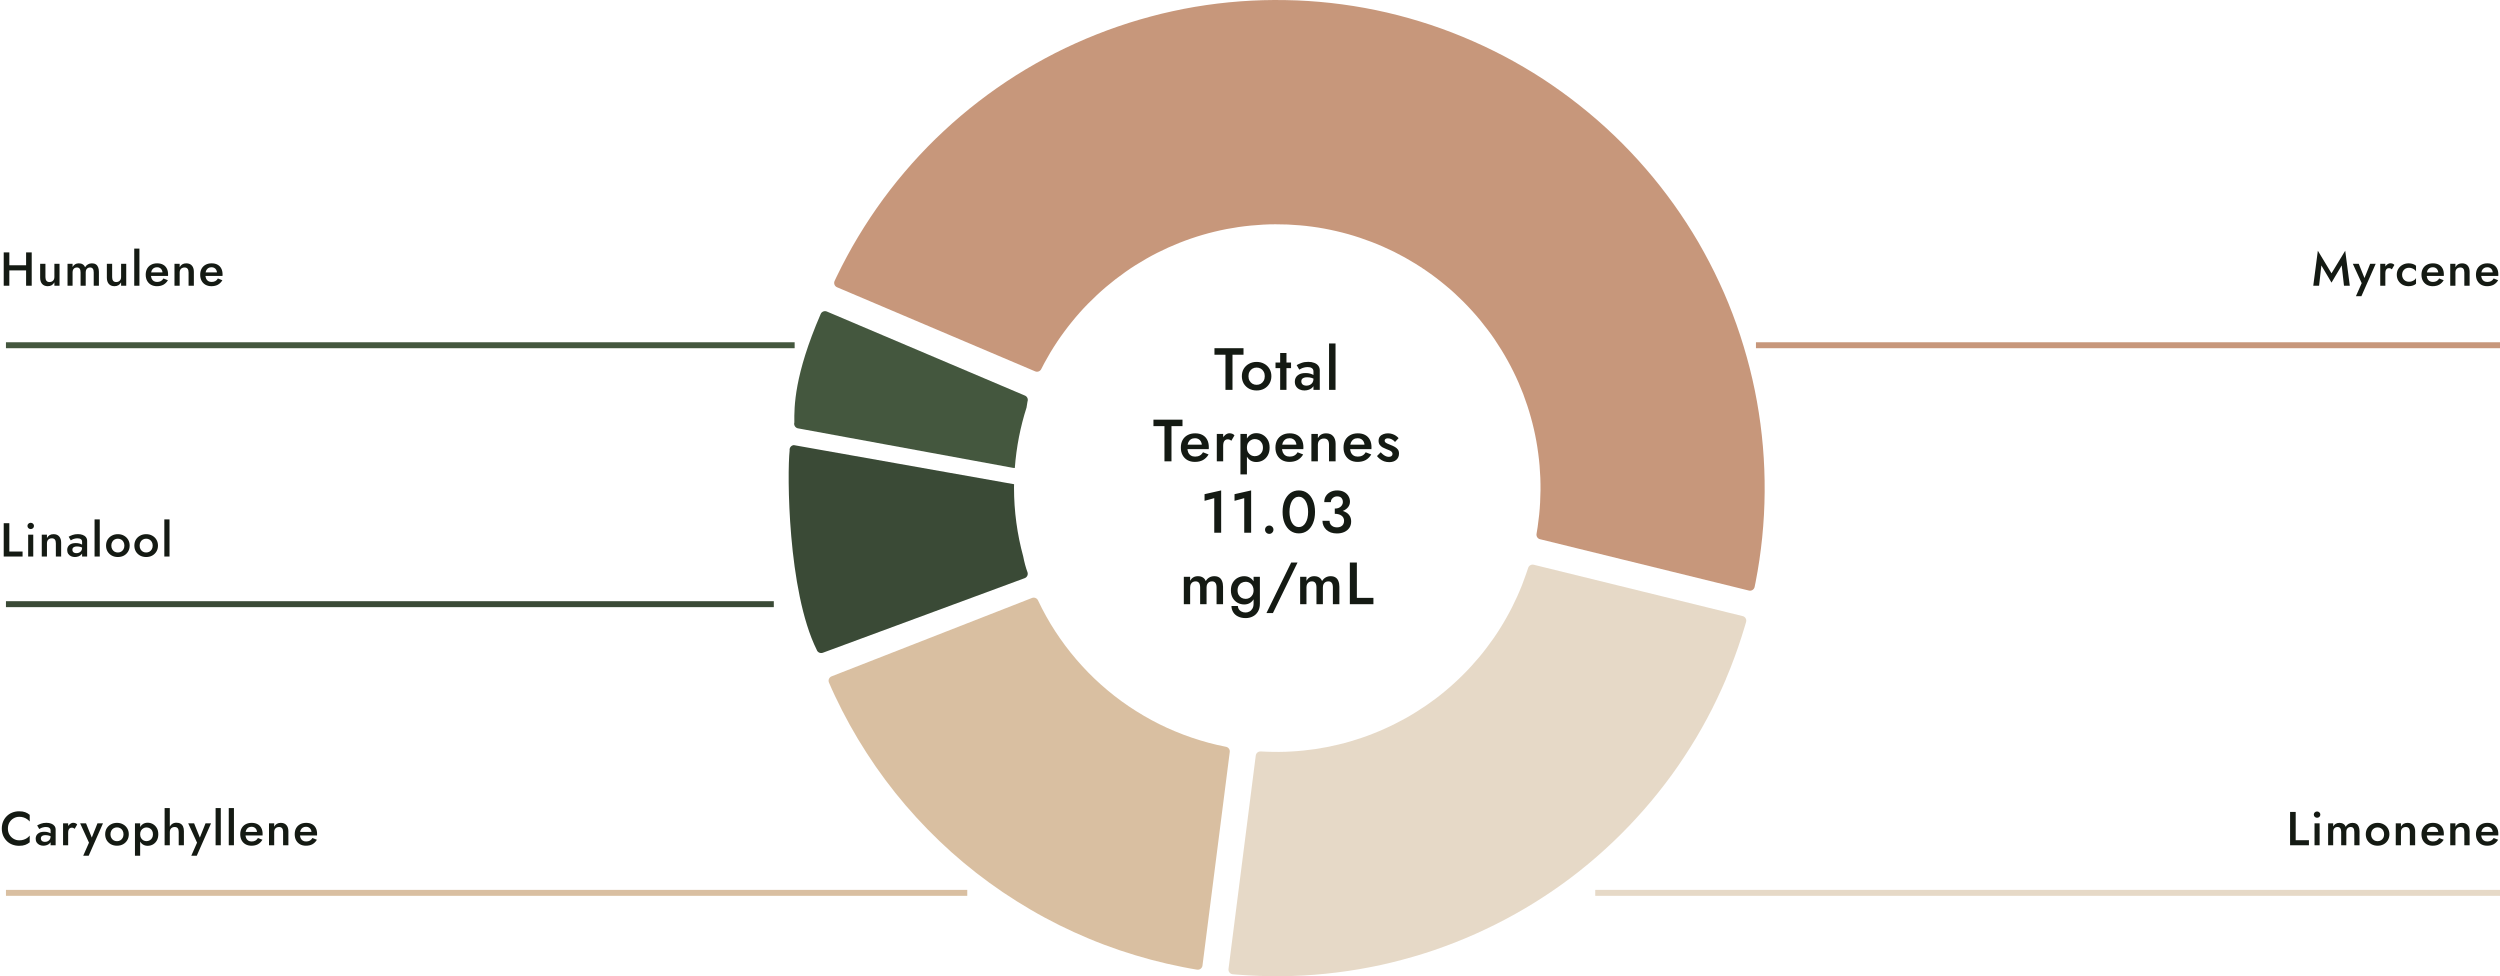<svg width="840" height="328" viewBox="0 0 840 328" fill="none" xmlns="http://www.w3.org/2000/svg">
<g clip-path="url(#clip0_1339_1946)">
<path d="M517.455 181.187C516.632 180.991 516.141 180.187 516.279 179.364C516.416 178.599 516.534 177.815 516.651 177.05C516.847 175.677 517.024 174.305 517.161 172.952C517.298 171.598 517.416 170.206 517.475 168.834C517.553 167.461 517.593 166.069 517.612 164.716C517.612 163.343 517.612 161.951 517.553 160.578C517.495 159.206 517.416 157.833 517.298 156.46C517.181 155.088 517.024 153.715 516.847 152.362C516.671 150.989 516.455 149.617 516.22 148.283C515.984 146.93 515.69 145.558 515.396 144.244C515.082 142.891 514.749 141.557 514.376 140.244C514.004 138.91 513.611 137.596 513.18 136.302C512.748 134.988 512.278 133.675 511.807 132.4C511.317 131.125 510.787 129.851 510.238 128.576C509.689 127.302 509.1 126.047 508.492 124.831C507.884 123.596 507.237 122.36 506.57 121.164C505.904 119.968 505.217 118.752 504.491 117.595C503.785 116.438 503.021 115.281 502.256 114.124C501.491 112.987 500.687 111.869 499.843 110.771C499.02 109.673 498.157 108.595 497.294 107.536C496.431 106.477 495.509 105.438 494.587 104.418C493.665 103.398 492.704 102.398 491.743 101.418C490.782 100.457 489.762 99.477 488.762 98.555C487.762 97.633 486.703 96.712 485.644 95.849C484.585 94.986 483.506 94.104 482.408 93.28C481.309 92.457 480.192 91.633 479.054 90.868C477.916 90.084 476.759 89.339 475.602 88.613C474.425 87.888 473.229 87.182 472.033 86.515C470.836 85.848 469.601 85.201 468.385 84.593C467.149 83.985 465.894 83.397 464.639 82.848C463.384 82.299 462.109 81.77 460.814 81.279C459.52 80.789 458.225 80.319 456.931 79.887C455.637 79.456 454.323 79.044 452.989 78.671C451.675 78.299 450.322 77.965 448.988 77.652C447.654 77.338 446.301 77.063 444.948 76.808C443.595 76.554 442.222 76.338 440.868 76.161C439.496 75.965 438.103 75.828 436.769 75.71C435.396 75.593 434.004 75.495 432.651 75.436C431.297 75.377 429.905 75.358 428.532 75.358C427.179 75.358 425.786 75.397 424.413 75.475C423.041 75.553 421.668 75.652 420.295 75.789C418.922 75.926 417.549 76.083 416.196 76.279C414.843 76.475 413.47 76.71 412.116 76.965C410.763 77.22 409.41 77.534 408.076 77.848C406.743 78.162 405.409 78.534 404.095 78.907C402.781 79.299 401.447 79.711 400.153 80.162C398.858 80.613 397.564 81.083 396.289 81.593C395.014 82.103 393.739 82.652 392.484 83.201C391.229 83.77 389.974 84.378 388.758 84.986C387.542 85.613 386.306 86.26 385.13 86.946C383.933 87.633 382.756 88.339 381.599 89.064C380.442 89.79 379.285 90.554 378.167 91.358C377.049 92.143 375.931 92.966 374.833 93.809C373.754 94.653 372.676 95.516 371.617 96.418C370.577 97.3 369.538 98.222 368.537 99.163C367.537 100.104 366.537 101.065 365.576 102.045C364.615 103.006 363.673 104.026 362.752 105.065C361.849 106.085 360.947 107.144 360.084 108.222C359.221 109.281 358.378 110.379 357.554 111.497C356.731 112.595 355.946 113.732 355.181 114.87C354.416 116.007 353.691 117.183 352.965 118.36C352.259 119.537 351.573 120.752 350.925 121.948C350.553 122.635 350.2 123.321 349.847 124.027C349.474 124.772 348.591 125.106 347.807 124.772L281.242 96.516C280.418 96.163 280.046 95.202 280.438 94.378C280.654 93.908 280.889 93.437 281.105 92.966C282.203 90.692 283.36 88.397 284.576 86.162C285.772 83.927 287.047 81.691 288.361 79.515C289.675 77.338 291.048 75.161 292.441 73.063C293.853 70.945 295.324 68.847 296.814 66.808C298.325 64.769 299.894 62.729 301.482 60.768C303.09 58.807 304.738 56.846 306.424 54.944C308.111 53.062 309.857 51.179 311.641 49.356C313.407 47.552 315.25 45.748 317.113 44.022C318.957 42.297 320.879 40.591 322.821 38.944C324.762 37.296 326.743 35.688 328.763 34.139C330.764 32.59 332.843 31.061 334.921 29.61C337 28.159 339.138 26.727 341.276 25.374C343.414 24.021 345.61 22.707 347.827 21.452C350.023 20.197 352.298 18.982 354.554 17.825C356.809 16.668 359.123 15.57 361.438 14.53C363.732 13.491 366.105 12.491 368.479 11.55C370.832 10.608 373.244 9.726 375.637 8.902C378.03 8.079 380.481 7.295 382.913 6.589C385.345 5.883 387.836 5.216 390.288 4.608C392.759 4.02 395.269 3.471 397.76 2.981C400.251 2.49 402.781 2.079 405.291 1.706C407.802 1.333 410.351 1.039 412.881 0.784C415.411 0.529 417.961 0.353 420.491 0.216C423.021 0.078 425.59 0.02 428.12 0C430.67 0 433.239 0.039 435.769 0.137C438.299 0.235 440.868 0.412 443.398 0.627C445.928 0.843 448.478 1.137 450.988 1.471C453.499 1.804 456.029 2.216 458.539 2.667C461.03 3.118 463.54 3.647 466.012 4.216C468.483 4.785 470.974 5.432 473.406 6.118C475.857 6.804 478.309 7.569 480.701 8.353C483.094 9.157 485.526 10.02 487.899 10.942C490.272 11.864 492.645 12.844 494.96 13.864C497.274 14.883 499.608 15.962 501.883 17.099C504.158 18.217 506.433 19.413 508.649 20.648C510.866 21.884 513.082 23.178 515.239 24.511C517.396 25.845 519.554 27.237 521.633 28.688C523.731 30.119 525.81 31.629 527.83 33.159C529.85 34.688 531.871 36.296 533.812 37.904C535.754 39.512 537.695 41.199 539.578 42.924C541.441 44.63 543.305 46.414 545.089 48.199C546.874 50.003 548.659 51.866 550.346 53.729C552.052 55.611 553.738 57.553 555.347 59.494C556.955 61.435 558.544 63.455 560.073 65.494C561.603 67.514 563.094 69.612 564.525 71.71C565.957 73.808 567.35 75.965 568.683 78.122C570.017 80.279 571.311 82.495 572.527 84.731C573.763 86.966 574.94 89.241 576.058 91.496C577.175 93.77 578.254 96.104 579.274 98.418C580.294 100.751 581.255 103.124 582.157 105.497C583.059 107.869 583.922 110.281 584.707 112.693C585.491 115.085 586.236 117.556 586.923 120.007C587.609 122.439 588.237 124.929 588.806 127.419C589.374 129.871 589.884 132.4 590.335 134.91C590.787 137.42 591.179 139.95 591.512 142.46C591.846 144.969 592.12 147.538 592.336 150.048C592.552 152.578 592.709 155.127 592.807 157.676C592.905 160.206 592.944 162.774 592.924 165.324C592.905 167.853 592.826 170.422 592.689 172.952C592.552 175.481 592.356 178.03 592.101 180.56C591.846 183.07 591.532 185.619 591.159 188.148C590.787 190.658 590.355 193.188 589.865 195.678C589.767 196.188 589.669 196.698 589.551 197.208C589.374 198.09 588.492 198.639 587.629 198.424L517.416 181.168L517.455 181.187Z" fill="#C7977B"/>
<path d="M579.957 228.091C579.486 229.189 579.015 230.268 578.525 231.346C577.505 233.601 576.426 235.876 575.309 238.092C574.191 240.307 572.994 242.523 571.778 244.68C570.562 246.837 569.287 248.994 567.954 251.092C566.64 253.19 565.247 255.289 563.855 257.328C562.443 259.367 560.972 261.407 559.462 263.368C557.951 265.328 556.402 267.309 554.794 269.211C553.205 271.113 551.558 272.996 549.871 274.819C548.204 276.643 546.458 278.466 544.713 280.212C542.967 281.957 541.143 283.683 539.3 285.369C537.476 287.036 535.574 288.683 533.671 290.271C531.769 291.859 529.788 293.409 527.827 294.899C525.846 296.389 523.806 297.86 521.766 299.252C519.727 300.644 517.628 302.017 515.51 303.331C513.411 304.625 511.254 305.919 509.077 307.115C506.9 308.331 504.684 309.508 502.487 310.606C500.271 311.704 497.996 312.782 495.74 313.802C493.485 314.802 491.151 315.782 488.856 316.684C486.542 317.586 484.189 318.449 481.855 319.253C479.501 320.057 477.109 320.802 474.735 321.489C472.343 322.175 469.93 322.822 467.518 323.41C465.106 323.999 462.654 324.528 460.222 324.999C457.79 325.469 455.319 325.901 452.867 326.254C450.416 326.607 447.925 326.92 445.454 327.175C442.983 327.43 440.492 327.626 438.001 327.764C435.53 327.901 433.02 327.979 430.529 327.999C428.058 328.018 425.528 327.999 423.056 327.901C420.566 327.803 418.075 327.666 415.604 327.469C415.133 327.43 414.682 327.391 414.211 327.352C413.309 327.273 412.662 326.469 412.779 325.567L421.938 253.857C422.037 253.034 422.782 252.426 423.625 252.485C424.351 252.524 425.057 252.563 425.783 252.583C427.116 252.641 428.489 252.641 429.823 252.641C431.156 252.641 432.529 252.583 433.863 252.504C435.197 252.426 436.569 252.328 437.883 252.19C439.198 252.053 440.551 251.896 441.884 251.7C443.198 251.504 444.532 251.269 445.866 251.014C447.18 250.759 448.513 250.465 449.808 250.151C451.122 249.837 452.436 249.484 453.711 249.112C454.986 248.739 456.28 248.327 457.555 247.896C458.83 247.465 460.104 246.994 461.34 246.504C462.595 246.014 463.85 245.484 465.066 244.935C466.302 244.386 467.518 243.817 468.714 243.209C469.911 242.602 471.107 241.974 472.284 241.327C473.461 240.68 474.618 239.974 475.755 239.268C476.893 238.562 478.03 237.817 479.129 237.072C480.247 236.307 481.345 235.503 482.404 234.719C483.463 233.915 484.542 233.072 485.562 232.209C486.601 231.346 487.621 230.464 488.602 229.562C489.602 228.66 490.582 227.718 491.524 226.777C492.485 225.836 493.407 224.855 494.328 223.855C495.231 222.875 496.133 221.836 496.996 220.816C497.859 219.796 498.702 218.718 499.506 217.659C500.31 216.6 501.114 215.502 501.879 214.404C502.644 213.306 503.389 212.168 504.095 211.031C504.801 209.913 505.488 208.737 506.155 207.56C506.822 206.403 507.449 205.207 508.057 204.011C508.665 202.795 509.253 201.58 509.803 200.364C510.058 199.776 510.332 199.187 510.568 198.599C510.842 197.952 511.117 197.305 511.372 196.658C511.862 195.403 512.333 194.128 512.764 192.873C512.999 192.206 513.215 191.52 513.451 190.834C513.706 190.03 514.529 189.559 515.333 189.755L585.546 207.011C586.429 207.227 586.939 208.129 586.684 208.992C586.546 209.443 586.429 209.894 586.292 210.325C585.585 212.698 584.821 215.09 584.016 217.443C583.212 219.777 582.33 222.13 581.428 224.444C580.957 225.659 580.447 226.856 579.937 228.071" fill="#E6D9C7"/>
<path d="M404.036 324.434C403.919 325.316 403.095 325.943 402.213 325.806C400.585 325.532 398.976 325.257 397.368 324.924C393.799 324.218 390.19 323.394 386.679 322.453C383.169 321.512 379.619 320.433 376.167 319.276C372.715 318.1 369.263 316.806 365.89 315.394C362.536 314.002 359.163 312.452 355.907 310.844C352.652 309.217 349.396 307.472 346.258 305.628C343.12 303.785 339.982 301.824 336.962 299.785C333.941 297.746 330.96 295.569 328.077 293.334C325.214 291.098 322.37 288.725 319.644 286.294C316.937 283.862 314.27 281.313 311.72 278.705C309.171 276.097 306.68 273.372 304.307 270.607C301.934 267.842 299.639 264.959 297.462 262.038C295.285 259.116 293.186 256.096 291.206 253.017C289.225 249.958 287.322 246.782 285.557 243.605C283.792 240.409 282.105 237.134 280.556 233.84C279.85 232.369 279.183 230.859 278.536 229.349C278.183 228.526 278.575 227.585 279.418 227.251L346.748 200.916C347.533 200.603 348.415 200.975 348.768 201.72C349.612 203.505 350.514 205.27 351.475 206.995C352.436 208.721 353.456 210.427 354.534 212.074C355.613 213.721 356.751 215.368 357.927 216.937C359.104 218.506 360.34 220.074 361.634 221.565C362.909 223.055 364.262 224.526 365.635 225.937C367.008 227.349 368.459 228.722 369.93 230.036C371.401 231.35 372.931 232.624 374.48 233.84C376.03 235.056 377.658 236.232 379.285 237.33C380.913 238.428 382.6 239.487 384.306 240.487C386.013 241.487 387.758 242.429 389.523 243.311C391.288 244.193 393.093 245.017 394.917 245.762C396.741 246.527 398.604 247.233 400.467 247.86C402.33 248.488 404.252 249.076 406.135 249.586C408.037 250.096 409.979 250.547 411.921 250.919C412.744 251.076 413.313 251.841 413.196 252.684L404.036 324.394V324.434Z" fill="#D9BFA1"/>
<path d="M340.746 162.673C340.746 162.673 340.648 162.673 340.589 162.673L266.709 149.555C265.806 149.653 265.179 150.496 265.316 151.378C264.473 158.869 264.59 198.499 274.416 218.343C274.691 219.186 275.632 219.637 276.476 219.324L344.296 194.263C345.08 193.969 345.492 193.126 345.257 192.322C344.668 190.773 344.178 188.91 343.786 186.91C341.785 179.556 340.707 171.831 340.707 163.85C340.707 163.457 340.726 163.065 340.726 162.673" fill="#3A4A36"/>
<path d="M345.252 134.891C345.527 134.107 345.154 133.225 344.37 132.911L277.824 104.674C277.001 104.321 276.04 104.733 275.726 105.556C266.841 126.126 266.841 136.617 266.9 141.931C266.645 142.794 267.175 143.696 268.038 143.911L340.408 157.206C340.604 157.246 340.781 157.265 340.977 157.246C341.506 150.206 342.84 143.402 344.919 136.931C345.076 135.774 345.193 135.029 345.233 134.93" fill="#44573E"/>
<path d="M408.058 119.18V117H417.818V119.18H414.118V131H411.758V119.18H408.058ZM417.264 126.4C417.264 125.453 417.477 124.62 417.904 123.9C418.344 123.18 418.937 122.62 419.684 122.22C420.444 121.807 421.29 121.6 422.224 121.6C423.17 121.6 424.017 121.807 424.764 122.22C425.51 122.62 426.097 123.18 426.524 123.9C426.964 124.62 427.184 125.453 427.184 126.4C427.184 127.333 426.964 128.167 426.524 128.9C426.097 129.62 425.51 130.187 424.764 130.6C424.017 131 423.17 131.2 422.224 131.2C421.29 131.2 420.444 131 419.684 130.6C418.937 130.187 418.344 129.62 417.904 128.9C417.477 128.167 417.264 127.333 417.264 126.4ZM419.484 126.4C419.484 126.973 419.604 127.48 419.844 127.92C420.084 128.347 420.41 128.687 420.824 128.94C421.237 129.18 421.704 129.3 422.224 129.3C422.744 129.3 423.21 129.18 423.624 128.94C424.037 128.687 424.364 128.347 424.604 127.92C424.844 127.48 424.964 126.973 424.964 126.4C424.964 125.827 424.844 125.32 424.604 124.88C424.364 124.44 424.037 124.1 423.624 123.86C423.21 123.62 422.744 123.5 422.224 123.5C421.704 123.5 421.237 123.62 420.824 123.86C420.41 124.1 420.084 124.44 419.844 124.88C419.604 125.32 419.484 125.827 419.484 126.4ZM428.573 121.8H433.793V123.7H428.573V121.8ZM430.133 118.6H432.253V131H430.133V118.6ZM437.242 128.14C437.242 128.447 437.316 128.713 437.462 128.94C437.609 129.153 437.809 129.313 438.062 129.42C438.329 129.527 438.629 129.58 438.962 129.58C439.402 129.58 439.796 129.493 440.142 129.32C440.502 129.133 440.789 128.873 441.002 128.54C441.216 128.207 441.322 127.807 441.322 127.34L441.642 128.54C441.642 129.127 441.469 129.62 441.122 130.02C440.789 130.42 440.362 130.72 439.842 130.92C439.336 131.107 438.816 131.2 438.282 131.2C437.709 131.2 437.176 131.087 436.682 130.86C436.189 130.633 435.796 130.3 435.502 129.86C435.209 129.42 435.062 128.887 435.062 128.26C435.062 127.367 435.376 126.66 436.002 126.14C436.629 125.607 437.516 125.34 438.662 125.34C439.276 125.34 439.802 125.407 440.242 125.54C440.696 125.673 441.069 125.833 441.362 126.02C441.656 126.193 441.862 126.353 441.982 126.5V127.6C441.569 127.307 441.129 127.093 440.662 126.96C440.196 126.827 439.702 126.76 439.182 126.76C438.729 126.76 438.362 126.82 438.082 126.94C437.802 127.047 437.589 127.2 437.442 127.4C437.309 127.6 437.242 127.847 437.242 128.14ZM436.562 124.2L435.682 122.68C436.109 122.427 436.649 122.18 437.302 121.94C437.956 121.7 438.716 121.58 439.582 121.58C440.329 121.58 440.996 121.693 441.582 121.92C442.169 122.133 442.622 122.453 442.942 122.88C443.276 123.307 443.442 123.827 443.442 124.44V131H441.322V124.86C441.322 124.567 441.276 124.327 441.182 124.14C441.089 123.953 440.949 123.8 440.762 123.68C440.589 123.56 440.382 123.473 440.142 123.42C439.902 123.367 439.642 123.34 439.362 123.34C438.936 123.34 438.529 123.393 438.142 123.5C437.769 123.593 437.449 123.713 437.182 123.86C436.916 123.993 436.709 124.107 436.562 124.2ZM446.56 115.4H448.74V131H446.56V115.4ZM387.558 143.18V141H397.318V143.18H393.618V155H391.258V143.18H387.558ZM401.464 155.2C400.531 155.2 399.704 155 398.984 154.6C398.277 154.2 397.731 153.64 397.344 152.92C396.957 152.2 396.764 151.36 396.764 150.4C396.764 149.427 396.957 148.58 397.344 147.86C397.744 147.14 398.304 146.587 399.024 146.2C399.744 145.8 400.591 145.6 401.564 145.6C402.537 145.6 403.364 145.787 404.044 146.16C404.737 146.533 405.264 147.073 405.624 147.78C405.984 148.473 406.164 149.313 406.164 150.3C406.164 150.407 406.157 150.52 406.144 150.64C406.144 150.76 406.144 150.847 406.144 150.9H398.064V149.4H404.284L403.624 150.32C403.664 150.24 403.704 150.133 403.744 150C403.797 149.867 403.824 149.753 403.824 149.66C403.824 149.167 403.724 148.74 403.524 148.38C403.337 148.02 403.071 147.74 402.724 147.54C402.391 147.34 401.997 147.24 401.544 147.24C400.997 147.24 400.531 147.36 400.144 147.6C399.771 147.84 399.477 148.187 399.264 148.64C399.064 149.093 398.964 149.653 398.964 150.32C398.951 150.973 399.044 151.533 399.244 152C399.457 152.467 399.757 152.82 400.144 153.06C400.531 153.3 401.004 153.42 401.564 153.42C402.164 153.42 402.684 153.3 403.124 153.06C403.564 152.82 403.924 152.453 404.204 151.96L406.084 152.7C405.591 153.527 404.964 154.153 404.204 154.58C403.444 154.993 402.531 155.2 401.464 155.2ZM410.985 145.8V155H408.845V145.8H410.985ZM413.725 148.1C413.539 147.94 413.352 147.82 413.165 147.74C412.992 147.66 412.772 147.62 412.505 147.62C412.145 147.62 411.852 147.713 411.625 147.9C411.399 148.087 411.232 148.347 411.125 148.68C411.032 149 410.985 149.38 410.985 149.82L410.265 149.4C410.265 148.667 410.399 148.02 410.665 147.46C410.945 146.887 411.299 146.433 411.725 146.1C412.165 145.753 412.619 145.58 413.085 145.58C413.419 145.58 413.732 145.633 414.025 145.74C414.319 145.847 414.572 146.027 414.785 146.28L413.725 148.1ZM418.967 159.4H416.787V145.8H418.967V159.4ZM426.587 150.4C426.587 151.413 426.38 152.287 425.967 153.02C425.554 153.74 425.007 154.293 424.327 154.68C423.647 155.053 422.907 155.24 422.107 155.24C421.334 155.24 420.654 155.047 420.067 154.66C419.494 154.26 419.047 153.7 418.727 152.98C418.407 152.247 418.247 151.387 418.247 150.4C418.247 149.4 418.407 148.54 418.727 147.82C419.047 147.1 419.494 146.54 420.067 146.14C420.654 145.74 421.334 145.54 422.107 145.54C422.907 145.54 423.647 145.733 424.327 146.12C425.007 146.507 425.554 147.06 425.967 147.78C426.38 148.487 426.587 149.36 426.587 150.4ZM424.347 150.4C424.347 149.787 424.22 149.267 423.967 148.84C423.714 148.4 423.38 148.073 422.967 147.86C422.554 147.633 422.094 147.52 421.587 147.52C421.16 147.52 420.747 147.633 420.347 147.86C419.947 148.073 419.614 148.393 419.347 148.82C419.094 149.247 418.967 149.773 418.967 150.4C418.967 151.027 419.094 151.553 419.347 151.98C419.614 152.407 419.947 152.733 420.347 152.96C420.747 153.173 421.16 153.28 421.587 153.28C422.094 153.28 422.554 153.167 422.967 152.94C423.38 152.713 423.714 152.387 423.967 151.96C424.22 151.533 424.347 151.013 424.347 150.4ZM433.244 155.2C432.311 155.2 431.484 155 430.764 154.6C430.058 154.2 429.511 153.64 429.124 152.92C428.738 152.2 428.544 151.36 428.544 150.4C428.544 149.427 428.738 148.58 429.124 147.86C429.524 147.14 430.084 146.587 430.804 146.2C431.524 145.8 432.371 145.6 433.344 145.6C434.318 145.6 435.144 145.787 435.824 146.16C436.518 146.533 437.044 147.073 437.404 147.78C437.764 148.473 437.944 149.313 437.944 150.3C437.944 150.407 437.938 150.52 437.924 150.64C437.924 150.76 437.924 150.847 437.924 150.9H429.844V149.4H436.064L435.404 150.32C435.444 150.24 435.484 150.133 435.524 150C435.578 149.867 435.604 149.753 435.604 149.66C435.604 149.167 435.504 148.74 435.304 148.38C435.118 148.02 434.851 147.74 434.504 147.54C434.171 147.34 433.778 147.24 433.324 147.24C432.778 147.24 432.311 147.36 431.924 147.6C431.551 147.84 431.258 148.187 431.044 148.64C430.844 149.093 430.744 149.653 430.744 150.32C430.731 150.973 430.824 151.533 431.024 152C431.238 152.467 431.538 152.82 431.924 153.06C432.311 153.3 432.784 153.42 433.344 153.42C433.944 153.42 434.464 153.3 434.904 153.06C435.344 152.82 435.704 152.453 435.984 151.96L437.864 152.7C437.371 153.527 436.744 154.153 435.984 154.58C435.224 154.993 434.311 155.2 433.244 155.2ZM446.546 149.4C446.546 148.72 446.406 148.207 446.126 147.86C445.846 147.513 445.419 147.34 444.846 147.34C444.432 147.34 444.072 147.427 443.766 147.6C443.459 147.76 443.219 148 443.046 148.32C442.886 148.627 442.806 148.987 442.806 149.4V155H440.626V145.8H442.806V147.22C443.099 146.673 443.472 146.267 443.926 146C444.392 145.733 444.939 145.6 445.566 145.6C446.606 145.6 447.399 145.92 447.946 146.56C448.492 147.187 448.766 148.047 448.766 149.14V155H446.546V149.4ZM456.124 155.2C455.191 155.2 454.364 155 453.644 154.6C452.937 154.2 452.391 153.64 452.004 152.92C451.617 152.2 451.424 151.36 451.424 150.4C451.424 149.427 451.617 148.58 452.004 147.86C452.404 147.14 452.964 146.587 453.684 146.2C454.404 145.8 455.251 145.6 456.224 145.6C457.197 145.6 458.024 145.787 458.704 146.16C459.397 146.533 459.924 147.073 460.284 147.78C460.644 148.473 460.824 149.313 460.824 150.3C460.824 150.407 460.817 150.52 460.804 150.64C460.804 150.76 460.804 150.847 460.804 150.9H452.724V149.4H458.944L458.284 150.32C458.324 150.24 458.364 150.133 458.404 150C458.457 149.867 458.484 149.753 458.484 149.66C458.484 149.167 458.384 148.74 458.184 148.38C457.997 148.02 457.731 147.74 457.384 147.54C457.051 147.34 456.657 147.24 456.204 147.24C455.657 147.24 455.191 147.36 454.804 147.6C454.431 147.84 454.137 148.187 453.924 148.64C453.724 149.093 453.624 149.653 453.624 150.32C453.611 150.973 453.704 151.533 453.904 152C454.117 152.467 454.417 152.82 454.804 153.06C455.191 153.3 455.664 153.42 456.224 153.42C456.824 153.42 457.344 153.3 457.784 153.06C458.224 152.82 458.584 152.453 458.864 151.96L460.744 152.7C460.251 153.527 459.624 154.153 458.864 154.58C458.104 154.993 457.191 155.2 456.124 155.2ZM463.925 151.96C464.232 152.293 464.532 152.573 464.825 152.8C465.119 153.027 465.419 153.2 465.725 153.32C466.032 153.44 466.339 153.5 466.645 153.5C467.032 153.5 467.332 153.413 467.545 153.24C467.772 153.067 467.885 152.827 467.885 152.52C467.885 152.253 467.799 152.027 467.625 151.84C467.452 151.64 467.212 151.473 466.905 151.34C466.599 151.193 466.239 151.047 465.825 150.9C465.412 150.74 464.999 150.553 464.585 150.34C464.185 150.113 463.852 149.82 463.585 149.46C463.332 149.1 463.205 148.647 463.205 148.1C463.205 147.54 463.345 147.073 463.625 146.7C463.919 146.327 464.305 146.053 464.785 145.88C465.279 145.693 465.805 145.6 466.365 145.6C466.872 145.6 467.345 145.673 467.785 145.82C468.239 145.967 468.645 146.16 469.005 146.4C469.365 146.64 469.672 146.913 469.925 147.22L468.725 148.5C468.432 148.14 468.072 147.847 467.645 147.62C467.219 147.393 466.779 147.28 466.325 147.28C466.005 147.28 465.745 147.347 465.545 147.48C465.345 147.613 465.245 147.807 465.245 148.06C465.245 148.273 465.332 148.467 465.505 148.64C465.692 148.8 465.932 148.947 466.225 149.08C466.532 149.213 466.872 149.353 467.245 149.5C467.765 149.7 468.239 149.92 468.665 150.16C469.092 150.4 469.432 150.693 469.685 151.04C469.939 151.387 470.065 151.84 470.065 152.4C470.065 153.267 469.765 153.967 469.165 154.5C468.579 155.02 467.785 155.28 466.785 155.28C466.145 155.28 465.565 155.187 465.045 155C464.525 154.8 464.065 154.547 463.665 154.24C463.265 153.92 462.932 153.587 462.665 153.24L463.925 151.96ZM404.73 168.28V166.04L410.31 164.78V179H407.99V167.38L404.73 168.28ZM414.802 168.28V166.04L420.382 164.78V179H418.062V167.38L414.802 168.28ZM425.055 177.98C425.055 177.593 425.188 177.267 425.455 177C425.735 176.72 426.075 176.58 426.475 176.58C426.875 176.58 427.208 176.72 427.475 177C427.742 177.267 427.875 177.593 427.875 177.98C427.875 178.353 427.742 178.68 427.475 178.96C427.208 179.24 426.875 179.38 426.475 179.38C426.075 179.38 425.735 179.24 425.455 178.96C425.188 178.68 425.055 178.353 425.055 177.98ZM433.267 172C433.267 172.747 433.34 173.433 433.487 174.06C433.634 174.687 433.84 175.227 434.107 175.68C434.387 176.133 434.72 176.487 435.107 176.74C435.494 176.98 435.927 177.1 436.407 177.1C436.887 177.1 437.314 176.98 437.687 176.74C438.074 176.487 438.4 176.133 438.667 175.68C438.947 175.227 439.16 174.687 439.307 174.06C439.454 173.433 439.527 172.747 439.527 172C439.527 171.253 439.454 170.567 439.307 169.94C439.16 169.313 438.947 168.773 438.667 168.32C438.4 167.867 438.074 167.52 437.687 167.28C437.314 167.027 436.887 166.9 436.407 166.9C435.927 166.9 435.494 167.027 435.107 167.28C434.72 167.52 434.387 167.867 434.107 168.32C433.84 168.773 433.634 169.313 433.487 169.94C433.34 170.567 433.267 171.253 433.267 172ZM430.947 172C430.947 170.547 431.174 169.28 431.627 168.2C432.094 167.12 432.734 166.28 433.547 165.68C434.374 165.08 435.327 164.78 436.407 164.78C437.5 164.78 438.454 165.08 439.267 165.68C440.08 166.28 440.714 167.12 441.167 168.2C441.62 169.28 441.847 170.547 441.847 172C441.847 173.453 441.62 174.72 441.167 175.8C440.714 176.88 440.08 177.72 439.267 178.32C438.454 178.92 437.5 179.22 436.407 179.22C435.327 179.22 434.374 178.92 433.547 178.32C432.734 177.72 432.094 176.88 431.627 175.8C431.174 174.72 430.947 173.453 430.947 172ZM448.487 172.14V170.88C448.914 170.88 449.294 170.827 449.627 170.72C449.96 170.6 450.24 170.44 450.467 170.24C450.707 170.027 450.887 169.787 451.007 169.52C451.14 169.253 451.207 168.973 451.207 168.68C451.207 168.307 451.134 167.98 450.987 167.7C450.854 167.407 450.647 167.18 450.367 167.02C450.087 166.86 449.734 166.78 449.307 166.78C448.707 166.78 448.2 166.967 447.787 167.34C447.374 167.7 447.167 168.16 447.167 168.72H444.947C444.947 167.947 445.127 167.267 445.487 166.68C445.86 166.093 446.374 165.633 447.027 165.3C447.68 164.953 448.434 164.78 449.287 164.78C450.194 164.78 450.967 164.953 451.607 165.3C452.247 165.647 452.734 166.107 453.067 166.68C453.414 167.24 453.587 167.867 453.587 168.56C453.587 169.267 453.367 169.893 452.927 170.44C452.487 170.987 451.88 171.407 451.107 171.7C450.347 171.993 449.474 172.14 448.487 172.14ZM449.187 179.24C448.44 179.24 447.767 179.133 447.167 178.92C446.58 178.693 446.074 178.387 445.647 178C445.234 177.6 444.914 177.147 444.687 176.64C444.46 176.12 444.347 175.573 444.347 175H446.727C446.727 175.44 446.834 175.827 447.047 176.16C447.274 176.493 447.574 176.753 447.947 176.94C448.334 177.113 448.76 177.2 449.227 177.2C449.707 177.2 450.127 177.113 450.487 176.94C450.847 176.767 451.12 176.52 451.307 176.2C451.507 175.867 451.607 175.467 451.607 175C451.607 174.627 451.534 174.293 451.387 174C451.24 173.707 451.027 173.46 450.747 173.26C450.48 173.06 450.154 172.907 449.767 172.8C449.394 172.693 448.967 172.64 448.487 172.64V171.3C449.26 171.3 449.98 171.373 450.647 171.52C451.314 171.667 451.894 171.9 452.387 172.22C452.894 172.54 453.287 172.953 453.567 173.46C453.847 173.953 453.987 174.547 453.987 175.24C453.987 176.04 453.787 176.74 453.387 177.34C452.987 177.94 452.427 178.407 451.707 178.74C450.987 179.073 450.147 179.24 449.187 179.24ZM410.944 197.14V203H408.764V197.4C408.764 196.707 408.637 196.193 408.384 195.86C408.144 195.513 407.764 195.34 407.244 195.34C406.871 195.34 406.544 195.42 406.264 195.58C405.997 195.74 405.784 195.973 405.624 196.28C405.477 196.587 405.404 196.96 405.404 197.4V203H403.244V197.4C403.244 196.707 403.117 196.193 402.864 195.86C402.624 195.513 402.237 195.34 401.704 195.34C401.344 195.34 401.024 195.42 400.744 195.58C400.477 195.74 400.264 195.973 400.104 196.28C399.957 196.587 399.884 196.96 399.884 197.4V203H397.764V193.8H399.884V195.14C400.164 194.633 400.517 194.253 400.944 194C401.371 193.733 401.884 193.6 402.484 193.6C403.151 193.6 403.704 193.74 404.144 194.02C404.597 194.3 404.924 194.707 405.124 195.24C405.457 194.693 405.864 194.287 406.344 194.02C406.837 193.74 407.391 193.6 408.004 193.6C408.671 193.6 409.217 193.74 409.644 194.02C410.071 194.287 410.391 194.687 410.604 195.22C410.831 195.753 410.944 196.393 410.944 197.14ZM413.762 203.62H415.922C415.935 204.033 416.049 204.4 416.262 204.72C416.475 205.053 416.775 205.313 417.162 205.5C417.549 205.7 418.002 205.8 418.522 205.8C418.962 205.8 419.389 205.693 419.802 205.48C420.215 205.267 420.549 204.94 420.802 204.5C421.069 204.06 421.202 203.493 421.202 202.8V193.8H423.322V202.8C423.322 203.907 423.095 204.82 422.642 205.54C422.202 206.26 421.622 206.793 420.902 207.14C420.182 207.5 419.402 207.68 418.562 207.68C417.575 207.68 416.729 207.507 416.022 207.16C415.315 206.827 414.769 206.353 414.382 205.74C413.995 205.127 413.789 204.42 413.762 203.62ZM413.582 198.34C413.582 197.327 413.789 196.473 414.202 195.78C414.615 195.073 415.162 194.533 415.842 194.16C416.535 193.787 417.275 193.6 418.062 193.6C418.835 193.6 419.509 193.793 420.082 194.18C420.669 194.553 421.129 195.093 421.462 195.8C421.809 196.493 421.982 197.34 421.982 198.34C421.982 199.327 421.809 200.18 421.462 200.9C421.129 201.607 420.669 202.153 420.082 202.54C419.509 202.913 418.835 203.1 418.062 203.1C417.275 203.1 416.535 202.913 415.842 202.54C415.162 202.167 414.615 201.627 414.202 200.92C413.789 200.213 413.582 199.353 413.582 198.34ZM415.822 198.34C415.822 198.953 415.949 199.48 416.202 199.92C416.455 200.347 416.789 200.673 417.202 200.9C417.629 201.113 418.089 201.22 418.582 201.22C419.009 201.22 419.422 201.113 419.822 200.9C420.222 200.673 420.549 200.347 420.802 199.92C421.069 199.493 421.202 198.967 421.202 198.34C421.202 197.873 421.122 197.467 420.962 197.12C420.815 196.76 420.615 196.46 420.362 196.22C420.109 195.967 419.829 195.78 419.522 195.66C419.215 195.54 418.902 195.48 418.582 195.48C418.089 195.48 417.629 195.593 417.202 195.82C416.789 196.033 416.455 196.353 416.202 196.78C415.949 197.207 415.822 197.727 415.822 198.34ZM433.841 189H435.981L427.701 206H425.521L433.841 189ZM450.029 197.14V203H447.849V197.4C447.849 196.707 447.722 196.193 447.469 195.86C447.229 195.513 446.849 195.34 446.329 195.34C445.956 195.34 445.629 195.42 445.349 195.58C445.082 195.74 444.869 195.973 444.709 196.28C444.562 196.587 444.489 196.96 444.489 197.4V203H442.329V197.4C442.329 196.707 442.202 196.193 441.949 195.86C441.709 195.513 441.322 195.34 440.789 195.34C440.429 195.34 440.109 195.42 439.829 195.58C439.562 195.74 439.349 195.973 439.189 196.28C439.042 196.587 438.969 196.96 438.969 197.4V203H436.849V193.8H438.969V195.14C439.249 194.633 439.602 194.253 440.029 194C440.456 193.733 440.969 193.6 441.569 193.6C442.236 193.6 442.789 193.74 443.229 194.02C443.682 194.3 444.009 194.707 444.209 195.24C444.542 194.693 444.949 194.287 445.429 194.02C445.922 193.74 446.476 193.6 447.089 193.6C447.756 193.6 448.302 193.74 448.729 194.02C449.156 194.287 449.476 194.687 449.689 195.22C449.916 195.753 450.029 196.393 450.029 197.14ZM453.547 189H455.907V200.88H461.467V203H453.547V189Z" fill="#141A13"/>
</g>
<line x1="2" y1="116" x2="267" y2="116" stroke="#44573E" stroke-width="2"/>
<line x1="590" y1="116" x2="840" y2="116" stroke="#C7977B" stroke-width="2"/>
<line x1="536" y1="300" x2="840" y2="300" stroke="#E6D9C7" stroke-width="2"/>
<line x1="2" y1="203" x2="260" y2="203" stroke="#3A4A36" stroke-width="2"/>
<line x1="2" y1="300" x2="325" y2="300" stroke="#D9BFA1" stroke-width="2"/>
<path d="M2 90.864V89.12H10V90.864H2ZM8.768 84.8H10.656V96H8.768V84.8ZM1.248 84.8H3.136V96H1.248V84.8ZM15.266 93.12C15.266 93.643 15.378 94.048 15.602 94.336C15.826 94.624 16.173 94.768 16.642 94.768C16.962 94.768 17.245 94.699 17.49 94.56C17.736 94.421 17.928 94.229 18.066 93.984C18.205 93.739 18.274 93.451 18.274 93.12V88.64H20.002V96H18.274V94.864C18.04 95.291 17.736 95.616 17.362 95.84C17 96.053 16.562 96.16 16.05 96.16C15.229 96.16 14.594 95.904 14.146 95.392C13.709 94.88 13.49 94.187 13.49 93.312V88.64H15.266V93.12ZM33.233 91.312V96H31.489V91.52C31.489 90.965 31.388 90.555 31.185 90.288C30.993 90.011 30.689 89.872 30.273 89.872C29.974 89.872 29.713 89.936 29.489 90.064C29.276 90.192 29.105 90.379 28.977 90.624C28.86 90.869 28.801 91.168 28.801 91.52V96H27.073V91.52C27.073 90.965 26.972 90.555 26.769 90.288C26.577 90.011 26.268 89.872 25.841 89.872C25.553 89.872 25.297 89.936 25.073 90.064C24.86 90.192 24.689 90.379 24.561 90.624C24.444 90.869 24.385 91.168 24.385 91.52V96H22.689V88.64H24.385V89.712C24.609 89.307 24.892 89.003 25.233 88.8C25.574 88.587 25.985 88.48 26.465 88.48C26.998 88.48 27.441 88.592 27.793 88.816C28.156 89.04 28.417 89.365 28.577 89.792C28.844 89.355 29.169 89.029 29.553 88.816C29.948 88.592 30.39 88.48 30.881 88.48C31.414 88.48 31.852 88.592 32.193 88.816C32.534 89.029 32.79 89.349 32.961 89.776C33.142 90.203 33.233 90.715 33.233 91.312ZM37.679 93.12C37.679 93.643 37.791 94.048 38.015 94.336C38.239 94.624 38.586 94.768 39.055 94.768C39.375 94.768 39.658 94.699 39.903 94.56C40.149 94.421 40.341 94.229 40.479 93.984C40.618 93.739 40.687 93.451 40.687 93.12V88.64H42.415V96H40.687V94.864C40.453 95.291 40.149 95.616 39.775 95.84C39.413 96.053 38.975 96.16 38.463 96.16C37.642 96.16 37.007 95.904 36.559 95.392C36.122 94.88 35.903 94.187 35.903 93.312V88.64H37.679V93.12ZM45.102 83.52H46.846V96H45.102V83.52ZM52.72 96.16C51.973 96.16 51.312 96 50.736 95.68C50.17 95.36 49.733 94.912 49.424 94.336C49.114 93.76 48.96 93.088 48.96 92.32C48.96 91.541 49.114 90.864 49.424 90.288C49.744 89.712 50.192 89.269 50.768 88.96C51.344 88.64 52.021 88.48 52.8 88.48C53.578 88.48 54.24 88.629 54.784 88.928C55.338 89.227 55.76 89.659 56.048 90.224C56.336 90.779 56.48 91.451 56.48 92.24C56.48 92.325 56.474 92.416 56.464 92.512C56.464 92.608 56.464 92.677 56.464 92.72H50V91.52H54.976L54.448 92.256C54.48 92.192 54.512 92.107 54.544 92C54.586 91.893 54.608 91.803 54.608 91.728C54.608 91.333 54.528 90.992 54.368 90.704C54.218 90.416 54.005 90.192 53.728 90.032C53.461 89.872 53.146 89.792 52.784 89.792C52.346 89.792 51.973 89.888 51.664 90.08C51.365 90.272 51.13 90.549 50.96 90.912C50.8 91.275 50.72 91.723 50.72 92.256C50.709 92.779 50.784 93.227 50.944 93.6C51.114 93.973 51.354 94.256 51.664 94.448C51.973 94.64 52.352 94.736 52.8 94.736C53.28 94.736 53.696 94.64 54.048 94.448C54.4 94.256 54.688 93.963 54.912 93.568L56.416 94.16C56.021 94.821 55.52 95.323 54.912 95.664C54.304 95.995 53.573 96.16 52.72 96.16ZM63.361 91.52C63.361 90.976 63.249 90.565 63.025 90.288C62.801 90.011 62.459 89.872 62.001 89.872C61.67 89.872 61.382 89.941 61.137 90.08C60.891 90.208 60.699 90.4 60.561 90.656C60.433 90.901 60.369 91.189 60.369 91.52V96H58.625V88.64H60.369V89.776C60.603 89.339 60.902 89.013 61.265 88.8C61.638 88.587 62.075 88.48 62.577 88.48C63.409 88.48 64.043 88.736 64.481 89.248C64.918 89.749 65.137 90.437 65.137 91.312V96H63.361V91.52ZM71.023 96.16C70.277 96.16 69.615 96 69.039 95.68C68.474 95.36 68.037 94.912 67.727 94.336C67.418 93.76 67.263 93.088 67.263 92.32C67.263 91.541 67.418 90.864 67.727 90.288C68.047 89.712 68.495 89.269 69.071 88.96C69.647 88.64 70.325 88.48 71.103 88.48C71.882 88.48 72.543 88.629 73.087 88.928C73.642 89.227 74.063 89.659 74.351 90.224C74.639 90.779 74.783 91.451 74.783 92.24C74.783 92.325 74.778 92.416 74.767 92.512C74.767 92.608 74.767 92.677 74.767 92.72H68.303V91.52H73.279L72.751 92.256C72.783 92.192 72.815 92.107 72.847 92C72.89 91.893 72.911 91.803 72.911 91.728C72.911 91.333 72.831 90.992 72.671 90.704C72.522 90.416 72.309 90.192 72.031 90.032C71.765 89.872 71.45 89.792 71.087 89.792C70.65 89.792 70.277 89.888 69.967 90.08C69.669 90.272 69.434 90.549 69.263 90.912C69.103 91.275 69.023 91.723 69.023 92.256C69.013 92.779 69.087 93.227 69.247 93.6C69.418 93.973 69.658 94.256 69.967 94.448C70.277 94.64 70.655 94.736 71.103 94.736C71.583 94.736 71.999 94.64 72.351 94.448C72.703 94.256 72.991 93.963 73.215 93.568L74.719 94.16C74.325 94.821 73.823 95.323 73.215 95.664C72.607 95.995 71.877 96.16 71.023 96.16Z" fill="#141A13"/>
<path d="M779.979 89.184L779.211 96H777.259L778.795 84.24L783.387 91.84L787.995 84.24L789.531 96H787.579L786.811 89.184L783.387 94.96L779.979 89.184ZM798.232 88.64L793.432 99.52H791.592L793.528 95.136L790.552 88.64H792.536L794.888 94.464L794.072 94.416L796.376 88.64H798.232ZM801.474 88.64V96H799.762V88.64H801.474ZM803.666 90.48C803.517 90.352 803.367 90.256 803.218 90.192C803.079 90.128 802.903 90.096 802.69 90.096C802.402 90.096 802.167 90.171 801.986 90.32C801.805 90.469 801.671 90.677 801.586 90.944C801.511 91.2 801.474 91.504 801.474 91.856L800.898 91.52C800.898 90.933 801.005 90.416 801.218 89.968C801.442 89.509 801.725 89.147 802.066 88.88C802.418 88.603 802.781 88.464 803.154 88.464C803.421 88.464 803.671 88.507 803.906 88.592C804.141 88.677 804.343 88.821 804.514 89.024L803.666 90.48ZM807.097 92.32C807.097 92.779 807.199 93.184 807.401 93.536C807.604 93.888 807.876 94.165 808.217 94.368C808.569 94.571 808.959 94.672 809.385 94.672C809.748 94.672 810.084 94.619 810.393 94.512C810.713 94.395 810.996 94.245 811.241 94.064C811.487 93.872 811.668 93.659 811.785 93.424V95.328C811.529 95.584 811.183 95.787 810.745 95.936C810.308 96.085 809.828 96.16 809.305 96.16C808.559 96.16 807.881 96 807.273 95.68C806.676 95.349 806.201 94.896 805.849 94.32C805.497 93.733 805.321 93.067 805.321 92.32C805.321 91.563 805.497 90.896 805.849 90.32C806.201 89.744 806.676 89.296 807.273 88.976C807.881 88.645 808.559 88.48 809.305 88.48C809.828 88.48 810.308 88.555 810.745 88.704C811.183 88.853 811.529 89.051 811.785 89.296V91.216C811.668 90.971 811.481 90.757 811.225 90.576C810.98 90.384 810.697 90.235 810.377 90.128C810.057 90.021 809.727 89.968 809.385 89.968C808.959 89.968 808.569 90.069 808.217 90.272C807.876 90.475 807.604 90.752 807.401 91.104C807.199 91.456 807.097 91.861 807.097 92.32ZM817.375 96.16C816.629 96.16 815.967 96 815.391 95.68C814.826 95.36 814.389 94.912 814.079 94.336C813.77 93.76 813.615 93.088 813.615 92.32C813.615 91.541 813.77 90.864 814.079 90.288C814.399 89.712 814.847 89.269 815.423 88.96C815.999 88.64 816.677 88.48 817.455 88.48C818.234 88.48 818.895 88.629 819.439 88.928C819.994 89.227 820.415 89.659 820.703 90.224C820.991 90.779 821.135 91.451 821.135 92.24C821.135 92.325 821.13 92.416 821.119 92.512C821.119 92.608 821.119 92.677 821.119 92.72H814.655V91.52H819.631L819.103 92.256C819.135 92.192 819.167 92.107 819.199 92C819.242 91.893 819.263 91.803 819.263 91.728C819.263 91.333 819.183 90.992 819.023 90.704C818.874 90.416 818.661 90.192 818.383 90.032C818.117 89.872 817.802 89.792 817.439 89.792C817.002 89.792 816.629 89.888 816.319 90.08C816.021 90.272 815.786 90.549 815.615 90.912C815.455 91.275 815.375 91.723 815.375 92.256C815.365 92.779 815.439 93.227 815.599 93.6C815.77 93.973 816.01 94.256 816.319 94.448C816.629 94.64 817.007 94.736 817.455 94.736C817.935 94.736 818.351 94.64 818.703 94.448C819.055 94.256 819.343 93.963 819.567 93.568L821.071 94.16C820.677 94.821 820.175 95.323 819.567 95.664C818.959 95.995 818.229 96.16 817.375 96.16ZM828.016 91.52C828.016 90.976 827.904 90.565 827.68 90.288C827.456 90.011 827.115 89.872 826.656 89.872C826.326 89.872 826.038 89.941 825.792 90.08C825.547 90.208 825.355 90.4 825.216 90.656C825.088 90.901 825.024 91.189 825.024 91.52V96H823.28V88.64H825.024V89.776C825.259 89.339 825.558 89.013 825.92 88.8C826.294 88.587 826.731 88.48 827.232 88.48C828.064 88.48 828.699 88.736 829.136 89.248C829.574 89.749 829.792 90.437 829.792 91.312V96H828.016V91.52ZM835.679 96.16C834.932 96.16 834.271 96 833.695 95.68C833.13 95.36 832.692 94.912 832.383 94.336C832.074 93.76 831.919 93.088 831.919 92.32C831.919 91.541 832.074 90.864 832.383 90.288C832.703 89.712 833.151 89.269 833.727 88.96C834.303 88.64 834.98 88.48 835.759 88.48C836.538 88.48 837.199 88.629 837.743 88.928C838.298 89.227 838.719 89.659 839.007 90.224C839.295 90.779 839.439 91.451 839.439 92.24C839.439 92.325 839.434 92.416 839.423 92.512C839.423 92.608 839.423 92.677 839.423 92.72H832.959V91.52H837.935L837.407 92.256C837.439 92.192 837.471 92.107 837.503 92C837.546 91.893 837.567 91.803 837.567 91.728C837.567 91.333 837.487 90.992 837.327 90.704C837.178 90.416 836.964 90.192 836.687 90.032C836.42 89.872 836.106 89.792 835.743 89.792C835.306 89.792 834.932 89.888 834.623 90.08C834.324 90.272 834.09 90.549 833.919 90.912C833.759 91.275 833.679 91.723 833.679 92.256C833.668 92.779 833.743 93.227 833.903 93.6C834.074 93.973 834.314 94.256 834.623 94.448C834.932 94.64 835.311 94.736 835.759 94.736C836.239 94.736 836.655 94.64 837.007 94.448C837.359 94.256 837.647 93.963 837.871 93.568L839.375 94.16C838.98 94.821 838.479 95.323 837.871 95.664C837.263 95.995 836.532 96.16 835.679 96.16Z" fill="#141A13"/>
<path d="M1.248 175.8H3.136V185.304H7.584V187H1.248V175.8ZM9.223 176.712C9.223 176.413 9.33 176.163 9.543 175.96C9.767 175.757 10.023 175.656 10.311 175.656C10.62 175.656 10.882 175.757 11.095 175.96C11.309 176.163 11.415 176.413 11.415 176.712C11.415 177 11.309 177.251 11.095 177.464C10.882 177.667 10.62 177.768 10.311 177.768C10.023 177.768 9.767 177.667 9.543 177.464C9.33 177.251 9.223 177 9.223 176.712ZM9.463 179.64H11.175V187H9.463V179.64ZM18.769 182.52C18.769 181.976 18.657 181.565 18.433 181.288C18.209 181.011 17.867 180.872 17.409 180.872C17.078 180.872 16.79 180.941 16.545 181.08C16.299 181.208 16.107 181.4 15.969 181.656C15.841 181.901 15.777 182.189 15.777 182.52V187H14.033V179.64H15.777V180.776C16.011 180.339 16.31 180.013 16.673 179.8C17.046 179.587 17.483 179.48 17.985 179.48C18.817 179.48 19.451 179.736 19.889 180.248C20.326 180.749 20.545 181.437 20.545 182.312V187H18.769V182.52ZM24.32 184.712C24.32 184.957 24.378 185.171 24.495 185.352C24.613 185.523 24.773 185.651 24.976 185.736C25.189 185.821 25.429 185.864 25.695 185.864C26.047 185.864 26.362 185.795 26.64 185.656C26.927 185.507 27.157 185.299 27.328 185.032C27.498 184.765 27.584 184.445 27.584 184.072L27.84 185.032C27.84 185.501 27.701 185.896 27.424 186.216C27.157 186.536 26.816 186.776 26.399 186.936C25.994 187.085 25.578 187.16 25.151 187.16C24.693 187.16 24.266 187.069 23.872 186.888C23.477 186.707 23.162 186.44 22.927 186.088C22.693 185.736 22.576 185.309 22.576 184.808C22.576 184.093 22.826 183.528 23.328 183.112C23.829 182.685 24.538 182.472 25.456 182.472C25.946 182.472 26.367 182.525 26.72 182.632C27.082 182.739 27.381 182.867 27.616 183.016C27.85 183.155 28.015 183.283 28.111 183.4V184.28C27.781 184.045 27.429 183.875 27.055 183.768C26.682 183.661 26.288 183.608 25.872 183.608C25.509 183.608 25.215 183.656 24.991 183.752C24.767 183.837 24.597 183.96 24.48 184.12C24.373 184.28 24.32 184.477 24.32 184.712ZM23.776 181.56L23.072 180.344C23.413 180.141 23.845 179.944 24.367 179.752C24.89 179.56 25.498 179.464 26.192 179.464C26.789 179.464 27.322 179.555 27.791 179.736C28.261 179.907 28.623 180.163 28.88 180.504C29.146 180.845 29.279 181.261 29.279 181.752V187H27.584V182.088C27.584 181.853 27.546 181.661 27.471 181.512C27.397 181.363 27.285 181.24 27.136 181.144C26.997 181.048 26.831 180.979 26.64 180.936C26.448 180.893 26.239 180.872 26.015 180.872C25.674 180.872 25.349 180.915 25.04 181C24.741 181.075 24.485 181.171 24.271 181.288C24.058 181.395 23.893 181.485 23.776 181.56ZM31.774 174.52H33.518V187H31.774V174.52ZM35.632 183.32C35.632 182.563 35.802 181.896 36.144 181.32C36.495 180.744 36.97 180.296 37.568 179.976C38.175 179.645 38.853 179.48 39.599 179.48C40.357 179.48 41.034 179.645 41.632 179.976C42.229 180.296 42.698 180.744 43.039 181.32C43.392 181.896 43.568 182.563 43.568 183.32C43.568 184.067 43.392 184.733 43.039 185.32C42.698 185.896 42.229 186.349 41.632 186.68C41.034 187 40.357 187.16 39.599 187.16C38.853 187.16 38.175 187 37.568 186.68C36.97 186.349 36.495 185.896 36.144 185.32C35.802 184.733 35.632 184.067 35.632 183.32ZM37.407 183.32C37.407 183.779 37.504 184.184 37.696 184.536C37.888 184.877 38.149 185.149 38.48 185.352C38.81 185.544 39.184 185.64 39.599 185.64C40.016 185.64 40.389 185.544 40.719 185.352C41.05 185.149 41.312 184.877 41.504 184.536C41.696 184.184 41.791 183.779 41.791 183.32C41.791 182.861 41.696 182.456 41.504 182.104C41.312 181.752 41.05 181.48 40.719 181.288C40.389 181.096 40.016 181 39.599 181C39.184 181 38.81 181.096 38.48 181.288C38.149 181.48 37.888 181.752 37.696 182.104C37.504 182.456 37.407 182.861 37.407 183.32ZM45.143 183.32C45.143 182.563 45.313 181.896 45.655 181.32C46.007 180.744 46.481 180.296 47.079 179.976C47.687 179.645 48.364 179.48 49.111 179.48C49.868 179.48 50.545 179.645 51.143 179.976C51.74 180.296 52.209 180.744 52.551 181.32C52.903 181.896 53.079 182.563 53.079 183.32C53.079 184.067 52.903 184.733 52.551 185.32C52.209 185.896 51.74 186.349 51.143 186.68C50.545 187 49.868 187.16 49.111 187.16C48.364 187.16 47.687 187 47.079 186.68C46.481 186.349 46.007 185.896 45.655 185.32C45.313 184.733 45.143 184.067 45.143 183.32ZM46.919 183.32C46.919 183.779 47.015 184.184 47.207 184.536C47.399 184.877 47.66 185.149 47.991 185.352C48.321 185.544 48.695 185.64 49.111 185.64C49.527 185.64 49.9 185.544 50.231 185.352C50.561 185.149 50.823 184.877 51.015 184.536C51.207 184.184 51.303 183.779 51.303 183.32C51.303 182.861 51.207 182.456 51.015 182.104C50.823 181.752 50.561 181.48 50.231 181.288C49.9 181.096 49.527 181 49.111 181C48.695 181 48.321 181.096 47.991 181.288C47.66 181.48 47.399 181.752 47.207 182.104C47.015 182.456 46.919 182.861 46.919 183.32ZM55.214 174.52H56.958V187H55.214V174.52Z" fill="#141A13"/>
<path d="M2.656 278.4C2.656 279.189 2.832 279.883 3.184 280.48C3.547 281.067 4.016 281.525 4.592 281.856C5.168 282.187 5.797 282.352 6.48 282.352C7.013 282.352 7.493 282.283 7.92 282.144C8.357 282.005 8.747 281.819 9.088 281.584C9.429 281.339 9.728 281.061 9.984 280.752V283.008C9.525 283.392 9.019 283.685 8.464 283.888C7.92 284.091 7.237 284.192 6.416 284.192C5.595 284.192 4.827 284.053 4.112 283.776C3.408 283.499 2.795 283.099 2.272 282.576C1.749 282.053 1.339 281.44 1.04 280.736C0.752 280.021 0.608 279.243 0.608 278.4C0.608 277.547 0.752 276.768 1.04 276.064C1.339 275.349 1.749 274.736 2.272 274.224C2.795 273.701 3.408 273.301 4.112 273.024C4.827 272.736 5.595 272.592 6.416 272.592C7.237 272.592 7.92 272.693 8.464 272.896C9.019 273.099 9.525 273.397 9.984 273.792V276.032C9.728 275.733 9.429 275.467 9.088 275.232C8.747 274.987 8.357 274.795 7.92 274.656C7.493 274.517 7.013 274.448 6.48 274.448C5.797 274.448 5.168 274.613 4.592 274.944C4.016 275.264 3.547 275.723 3.184 276.32C2.832 276.907 2.656 277.6 2.656 278.4ZM13.735 281.712C13.735 281.957 13.793 282.171 13.911 282.352C14.028 282.523 14.188 282.651 14.39 282.736C14.604 282.821 14.844 282.864 15.111 282.864C15.463 282.864 15.777 282.795 16.055 282.656C16.343 282.507 16.572 282.299 16.742 282.032C16.913 281.765 16.998 281.445 16.998 281.072L17.255 282.032C17.255 282.501 17.116 282.896 16.838 283.216C16.572 283.536 16.23 283.776 15.815 283.936C15.409 284.085 14.993 284.16 14.566 284.16C14.108 284.16 13.681 284.069 13.287 283.888C12.892 283.707 12.577 283.44 12.342 283.088C12.108 282.736 11.991 282.309 11.991 281.808C11.991 281.093 12.241 280.528 12.742 280.112C13.244 279.685 13.953 279.472 14.87 279.472C15.361 279.472 15.783 279.525 16.134 279.632C16.497 279.739 16.796 279.867 17.03 280.016C17.265 280.155 17.43 280.283 17.526 280.4V281.28C17.196 281.045 16.844 280.875 16.471 280.768C16.097 280.661 15.703 280.608 15.287 280.608C14.924 280.608 14.63 280.656 14.406 280.752C14.182 280.837 14.012 280.96 13.895 281.12C13.788 281.28 13.735 281.477 13.735 281.712ZM13.191 278.56L12.486 277.344C12.828 277.141 13.26 276.944 13.783 276.752C14.305 276.56 14.913 276.464 15.607 276.464C16.204 276.464 16.737 276.555 17.206 276.736C17.676 276.907 18.038 277.163 18.294 277.504C18.561 277.845 18.695 278.261 18.695 278.752V284H16.998V279.088C16.998 278.853 16.961 278.661 16.887 278.512C16.812 278.363 16.7 278.24 16.55 278.144C16.412 278.048 16.247 277.979 16.055 277.936C15.863 277.893 15.655 277.872 15.431 277.872C15.089 277.872 14.764 277.915 14.454 278C14.156 278.075 13.9 278.171 13.687 278.288C13.473 278.395 13.308 278.485 13.191 278.56ZM22.901 276.64V284H21.189V276.64H22.901ZM25.093 278.48C24.944 278.352 24.794 278.256 24.645 278.192C24.506 278.128 24.33 278.096 24.117 278.096C23.829 278.096 23.594 278.171 23.413 278.32C23.232 278.469 23.098 278.677 23.013 278.944C22.938 279.2 22.901 279.504 22.901 279.856L22.325 279.52C22.325 278.933 22.432 278.416 22.645 277.968C22.869 277.509 23.152 277.147 23.493 276.88C23.845 276.603 24.208 276.464 24.581 276.464C24.848 276.464 25.098 276.507 25.333 276.592C25.568 276.677 25.77 276.821 25.941 277.024L25.093 278.48ZM34.603 276.64L29.803 287.52H27.963L29.899 283.136L26.923 276.64H28.907L31.259 282.464L30.443 282.416L32.747 276.64H34.603ZM35.339 280.32C35.339 279.563 35.51 278.896 35.851 278.32C36.203 277.744 36.678 277.296 37.275 276.976C37.883 276.645 38.56 276.48 39.307 276.48C40.064 276.48 40.742 276.645 41.339 276.976C41.936 277.296 42.406 277.744 42.747 278.32C43.099 278.896 43.275 279.563 43.275 280.32C43.275 281.067 43.099 281.733 42.747 282.32C42.406 282.896 41.936 283.349 41.339 283.68C40.742 284 40.064 284.16 39.307 284.16C38.56 284.16 37.883 284 37.275 283.68C36.678 283.349 36.203 282.896 35.851 282.32C35.51 281.733 35.339 281.067 35.339 280.32ZM37.115 280.32C37.115 280.779 37.211 281.184 37.403 281.536C37.595 281.877 37.856 282.149 38.187 282.352C38.518 282.544 38.891 282.64 39.307 282.64C39.723 282.64 40.096 282.544 40.427 282.352C40.758 282.149 41.019 281.877 41.211 281.536C41.403 281.184 41.499 280.779 41.499 280.32C41.499 279.861 41.403 279.456 41.211 279.104C41.019 278.752 40.758 278.48 40.427 278.288C40.096 278.096 39.723 278 39.307 278C38.891 278 38.518 278.096 38.187 278.288C37.856 278.48 37.595 278.752 37.403 279.104C37.211 279.456 37.115 279.861 37.115 280.32ZM47.09 287.52H45.346V276.64H47.09V287.52ZM53.186 280.32C53.186 281.131 53.021 281.829 52.69 282.416C52.36 282.992 51.922 283.435 51.378 283.744C50.834 284.043 50.242 284.192 49.602 284.192C48.984 284.192 48.44 284.037 47.97 283.728C47.512 283.408 47.154 282.96 46.898 282.384C46.642 281.797 46.514 281.109 46.514 280.32C46.514 279.52 46.642 278.832 46.898 278.256C47.154 277.68 47.512 277.232 47.97 276.912C48.44 276.592 48.984 276.432 49.602 276.432C50.242 276.432 50.834 276.587 51.378 276.896C51.922 277.205 52.36 277.648 52.69 278.224C53.021 278.789 53.186 279.488 53.186 280.32ZM51.394 280.32C51.394 279.829 51.293 279.413 51.09 279.072C50.888 278.72 50.621 278.459 50.29 278.288C49.96 278.107 49.592 278.016 49.186 278.016C48.845 278.016 48.514 278.107 48.194 278.288C47.874 278.459 47.608 278.715 47.394 279.056C47.192 279.397 47.09 279.819 47.09 280.32C47.09 280.821 47.192 281.243 47.394 281.584C47.608 281.925 47.874 282.187 48.194 282.368C48.514 282.539 48.845 282.624 49.186 282.624C49.592 282.624 49.96 282.533 50.29 282.352C50.621 282.171 50.888 281.909 51.09 281.568C51.293 281.227 51.394 280.811 51.394 280.32ZM57.056 271.52V284H55.312V271.52H57.056ZM60.048 279.52C60.048 278.976 59.936 278.565 59.712 278.288C59.499 278.011 59.157 277.872 58.688 277.872C58.358 277.872 58.069 277.941 57.824 278.08C57.579 278.219 57.387 278.411 57.248 278.656C57.12 278.901 57.056 279.189 57.056 279.52H56.64C56.64 278.933 56.742 278.411 56.944 277.952C57.157 277.483 57.456 277.115 57.84 276.848C58.235 276.571 58.709 276.432 59.264 276.432C59.819 276.432 60.283 276.539 60.656 276.752C61.029 276.965 61.312 277.285 61.504 277.712C61.696 278.128 61.792 278.651 61.792 279.28V284H60.048V279.52ZM70.913 276.64L66.114 287.52H64.273L66.21 283.136L63.233 276.64H65.218L67.57 282.464L66.754 282.416L69.058 276.64H70.913ZM72.444 271.52H74.188V284H72.444V271.52ZM76.862 271.52H78.606V284H76.862V271.52ZM84.479 284.16C83.732 284.16 83.071 284 82.495 283.68C81.93 283.36 81.492 282.912 81.183 282.336C80.874 281.76 80.719 281.088 80.719 280.32C80.719 279.541 80.874 278.864 81.183 278.288C81.503 277.712 81.951 277.269 82.527 276.96C83.103 276.64 83.78 276.48 84.559 276.48C85.338 276.48 85.999 276.629 86.543 276.928C87.098 277.227 87.519 277.659 87.807 278.224C88.095 278.779 88.239 279.451 88.239 280.24C88.239 280.325 88.234 280.416 88.223 280.512C88.223 280.608 88.223 280.677 88.223 280.72H81.759V279.52H86.735L86.207 280.256C86.239 280.192 86.271 280.107 86.303 280C86.346 279.893 86.367 279.803 86.367 279.728C86.367 279.333 86.287 278.992 86.127 278.704C85.978 278.416 85.764 278.192 85.487 278.032C85.22 277.872 84.906 277.792 84.543 277.792C84.106 277.792 83.732 277.888 83.423 278.08C83.124 278.272 82.89 278.549 82.719 278.912C82.559 279.275 82.479 279.723 82.479 280.256C82.468 280.779 82.543 281.227 82.703 281.6C82.874 281.973 83.114 282.256 83.423 282.448C83.732 282.64 84.111 282.736 84.559 282.736C85.039 282.736 85.455 282.64 85.807 282.448C86.159 282.256 86.447 281.963 86.671 281.568L88.175 282.16C87.78 282.821 87.279 283.323 86.671 283.664C86.063 283.995 85.332 284.16 84.479 284.16ZM95.12 279.52C95.12 278.976 95.008 278.565 94.784 278.288C94.56 278.011 94.219 277.872 93.76 277.872C93.429 277.872 93.141 277.941 92.896 278.08C92.651 278.208 92.459 278.4 92.32 278.656C92.192 278.901 92.128 279.189 92.128 279.52V284H90.384V276.64H92.128V277.776C92.363 277.339 92.661 277.013 93.024 276.8C93.397 276.587 93.835 276.48 94.336 276.48C95.168 276.48 95.803 276.736 96.24 277.248C96.677 277.749 96.896 278.437 96.896 279.312V284H95.12V279.52ZM102.783 284.16C102.036 284.16 101.375 284 100.799 283.68C100.233 283.36 99.796 282.912 99.487 282.336C99.177 281.76 99.023 281.088 99.023 280.32C99.023 279.541 99.177 278.864 99.487 278.288C99.807 277.712 100.255 277.269 100.831 276.96C101.407 276.64 102.084 276.48 102.863 276.48C103.641 276.48 104.303 276.629 104.847 276.928C105.401 277.227 105.823 277.659 106.111 278.224C106.399 278.779 106.543 279.451 106.543 280.24C106.543 280.325 106.537 280.416 106.527 280.512C106.527 280.608 106.527 280.677 106.527 280.72H100.063V279.52H105.039L104.511 280.256C104.543 280.192 104.575 280.107 104.607 280C104.649 279.893 104.671 279.803 104.671 279.728C104.671 279.333 104.591 278.992 104.431 278.704C104.281 278.416 104.068 278.192 103.791 278.032C103.524 277.872 103.209 277.792 102.847 277.792C102.409 277.792 102.036 277.888 101.727 278.08C101.428 278.272 101.193 278.549 101.023 278.912C100.863 279.275 100.783 279.723 100.783 280.256C100.772 280.779 100.847 281.227 101.007 281.6C101.177 281.973 101.417 282.256 101.727 282.448C102.036 282.64 102.415 282.736 102.863 282.736C103.343 282.736 103.759 282.64 104.111 282.448C104.463 282.256 104.751 281.963 104.975 281.568L106.479 282.16C106.084 282.821 105.583 283.323 104.975 283.664C104.367 283.995 103.636 284.16 102.783 284.16Z" fill="#141A13"/>
<path d="M769.466 272.8H771.354V282.304H775.802V284H769.466V272.8ZM777.441 273.712C777.441 273.413 777.548 273.163 777.761 272.96C777.985 272.757 778.241 272.656 778.529 272.656C778.839 272.656 779.1 272.757 779.313 272.96C779.527 273.163 779.633 273.413 779.633 273.712C779.633 274 779.527 274.251 779.313 274.464C779.1 274.667 778.839 274.768 778.529 274.768C778.241 274.768 777.985 274.667 777.761 274.464C777.548 274.251 777.441 274 777.441 273.712ZM777.681 276.64H779.393V284H777.681V276.64ZM792.795 279.312V284H791.051V279.52C791.051 278.965 790.95 278.555 790.747 278.288C790.555 278.011 790.251 277.872 789.835 277.872C789.536 277.872 789.275 277.936 789.051 278.064C788.838 278.192 788.667 278.379 788.539 278.624C788.422 278.869 788.363 279.168 788.363 279.52V284H786.635V279.52C786.635 278.965 786.534 278.555 786.331 278.288C786.139 278.011 785.83 277.872 785.403 277.872C785.115 277.872 784.859 277.936 784.635 278.064C784.422 278.192 784.251 278.379 784.123 278.624C784.006 278.869 783.947 279.168 783.947 279.52V284H782.251V276.64H783.947V277.712C784.171 277.307 784.454 277.003 784.795 276.8C785.136 276.587 785.547 276.48 786.027 276.48C786.56 276.48 787.003 276.592 787.355 276.816C787.718 277.04 787.979 277.365 788.139 277.792C788.406 277.355 788.731 277.029 789.115 276.816C789.51 276.592 789.952 276.48 790.443 276.48C790.976 276.48 791.414 276.592 791.755 276.816C792.096 277.029 792.352 277.349 792.523 277.776C792.704 278.203 792.795 278.715 792.795 279.312ZM794.905 280.32C794.905 279.563 795.076 278.896 795.417 278.32C795.769 277.744 796.244 277.296 796.841 276.976C797.449 276.645 798.127 276.48 798.873 276.48C799.631 276.48 800.308 276.645 800.905 276.976C801.503 277.296 801.972 277.744 802.313 278.32C802.665 278.896 802.841 279.563 802.841 280.32C802.841 281.067 802.665 281.733 802.313 282.32C801.972 282.896 801.503 283.349 800.905 283.68C800.308 284 799.631 284.16 798.873 284.16C798.127 284.16 797.449 284 796.841 283.68C796.244 283.349 795.769 282.896 795.417 282.32C795.076 281.733 794.905 281.067 794.905 280.32ZM796.681 280.32C796.681 280.779 796.777 281.184 796.969 281.536C797.161 281.877 797.423 282.149 797.753 282.352C798.084 282.544 798.457 282.64 798.873 282.64C799.289 282.64 799.663 282.544 799.993 282.352C800.324 282.149 800.585 281.877 800.777 281.536C800.969 281.184 801.065 280.779 801.065 280.32C801.065 279.861 800.969 279.456 800.777 279.104C800.585 278.752 800.324 278.48 799.993 278.288C799.663 278.096 799.289 278 798.873 278C798.457 278 798.084 278.096 797.753 278.288C797.423 278.48 797.161 278.752 796.969 279.104C796.777 279.456 796.681 279.861 796.681 280.32ZM809.712 279.52C809.712 278.976 809.6 278.565 809.376 278.288C809.152 278.011 808.811 277.872 808.352 277.872C808.022 277.872 807.734 277.941 807.488 278.08C807.243 278.208 807.051 278.4 806.912 278.656C806.784 278.901 806.72 279.189 806.72 279.52V284H804.976V276.64H806.72V277.776C806.955 277.339 807.254 277.013 807.616 276.8C807.99 276.587 808.427 276.48 808.928 276.48C809.76 276.48 810.395 276.736 810.832 277.248C811.27 277.749 811.488 278.437 811.488 279.312V284H809.712V279.52ZM817.375 284.16C816.629 284.16 815.967 284 815.391 283.68C814.826 283.36 814.389 282.912 814.079 282.336C813.77 281.76 813.615 281.088 813.615 280.32C813.615 279.541 813.77 278.864 814.079 278.288C814.399 277.712 814.847 277.269 815.423 276.96C815.999 276.64 816.677 276.48 817.455 276.48C818.234 276.48 818.895 276.629 819.439 276.928C819.994 277.227 820.415 277.659 820.703 278.224C820.991 278.779 821.135 279.451 821.135 280.24C821.135 280.325 821.13 280.416 821.119 280.512C821.119 280.608 821.119 280.677 821.119 280.72H814.655V279.52H819.631L819.103 280.256C819.135 280.192 819.167 280.107 819.199 280C819.242 279.893 819.263 279.803 819.263 279.728C819.263 279.333 819.183 278.992 819.023 278.704C818.874 278.416 818.661 278.192 818.383 278.032C818.117 277.872 817.802 277.792 817.439 277.792C817.002 277.792 816.629 277.888 816.319 278.08C816.021 278.272 815.786 278.549 815.615 278.912C815.455 279.275 815.375 279.723 815.375 280.256C815.365 280.779 815.439 281.227 815.599 281.6C815.77 281.973 816.01 282.256 816.319 282.448C816.629 282.64 817.007 282.736 817.455 282.736C817.935 282.736 818.351 282.64 818.703 282.448C819.055 282.256 819.343 281.963 819.567 281.568L821.071 282.16C820.677 282.821 820.175 283.323 819.567 283.664C818.959 283.995 818.229 284.16 817.375 284.16ZM828.016 279.52C828.016 278.976 827.904 278.565 827.68 278.288C827.456 278.011 827.115 277.872 826.656 277.872C826.326 277.872 826.038 277.941 825.792 278.08C825.547 278.208 825.355 278.4 825.216 278.656C825.088 278.901 825.024 279.189 825.024 279.52V284H823.28V276.64H825.024V277.776C825.259 277.339 825.558 277.013 825.92 276.8C826.294 276.587 826.731 276.48 827.232 276.48C828.064 276.48 828.699 276.736 829.136 277.248C829.574 277.749 829.792 278.437 829.792 279.312V284H828.016V279.52ZM835.679 284.16C834.932 284.16 834.271 284 833.695 283.68C833.13 283.36 832.692 282.912 832.383 282.336C832.074 281.76 831.919 281.088 831.919 280.32C831.919 279.541 832.074 278.864 832.383 278.288C832.703 277.712 833.151 277.269 833.727 276.96C834.303 276.64 834.98 276.48 835.759 276.48C836.538 276.48 837.199 276.629 837.743 276.928C838.298 277.227 838.719 277.659 839.007 278.224C839.295 278.779 839.439 279.451 839.439 280.24C839.439 280.325 839.434 280.416 839.423 280.512C839.423 280.608 839.423 280.677 839.423 280.72H832.959V279.52H837.935L837.407 280.256C837.439 280.192 837.471 280.107 837.503 280C837.546 279.893 837.567 279.803 837.567 279.728C837.567 279.333 837.487 278.992 837.327 278.704C837.178 278.416 836.964 278.192 836.687 278.032C836.42 277.872 836.106 277.792 835.743 277.792C835.306 277.792 834.932 277.888 834.623 278.08C834.324 278.272 834.09 278.549 833.919 278.912C833.759 279.275 833.679 279.723 833.679 280.256C833.668 280.779 833.743 281.227 833.903 281.6C834.074 281.973 834.314 282.256 834.623 282.448C834.932 282.64 835.311 282.736 835.759 282.736C836.239 282.736 836.655 282.64 837.007 282.448C837.359 282.256 837.647 281.963 837.871 281.568L839.375 282.16C838.98 282.821 838.479 283.323 837.871 283.664C837.263 283.995 836.532 284.16 835.679 284.16Z" fill="#141A13"/>
<defs>
<clipPath id="clip0_1339_1946">
<rect width="328" height="328" fill="white" transform="translate(265)"/>
</clipPath>
</defs>
</svg>
